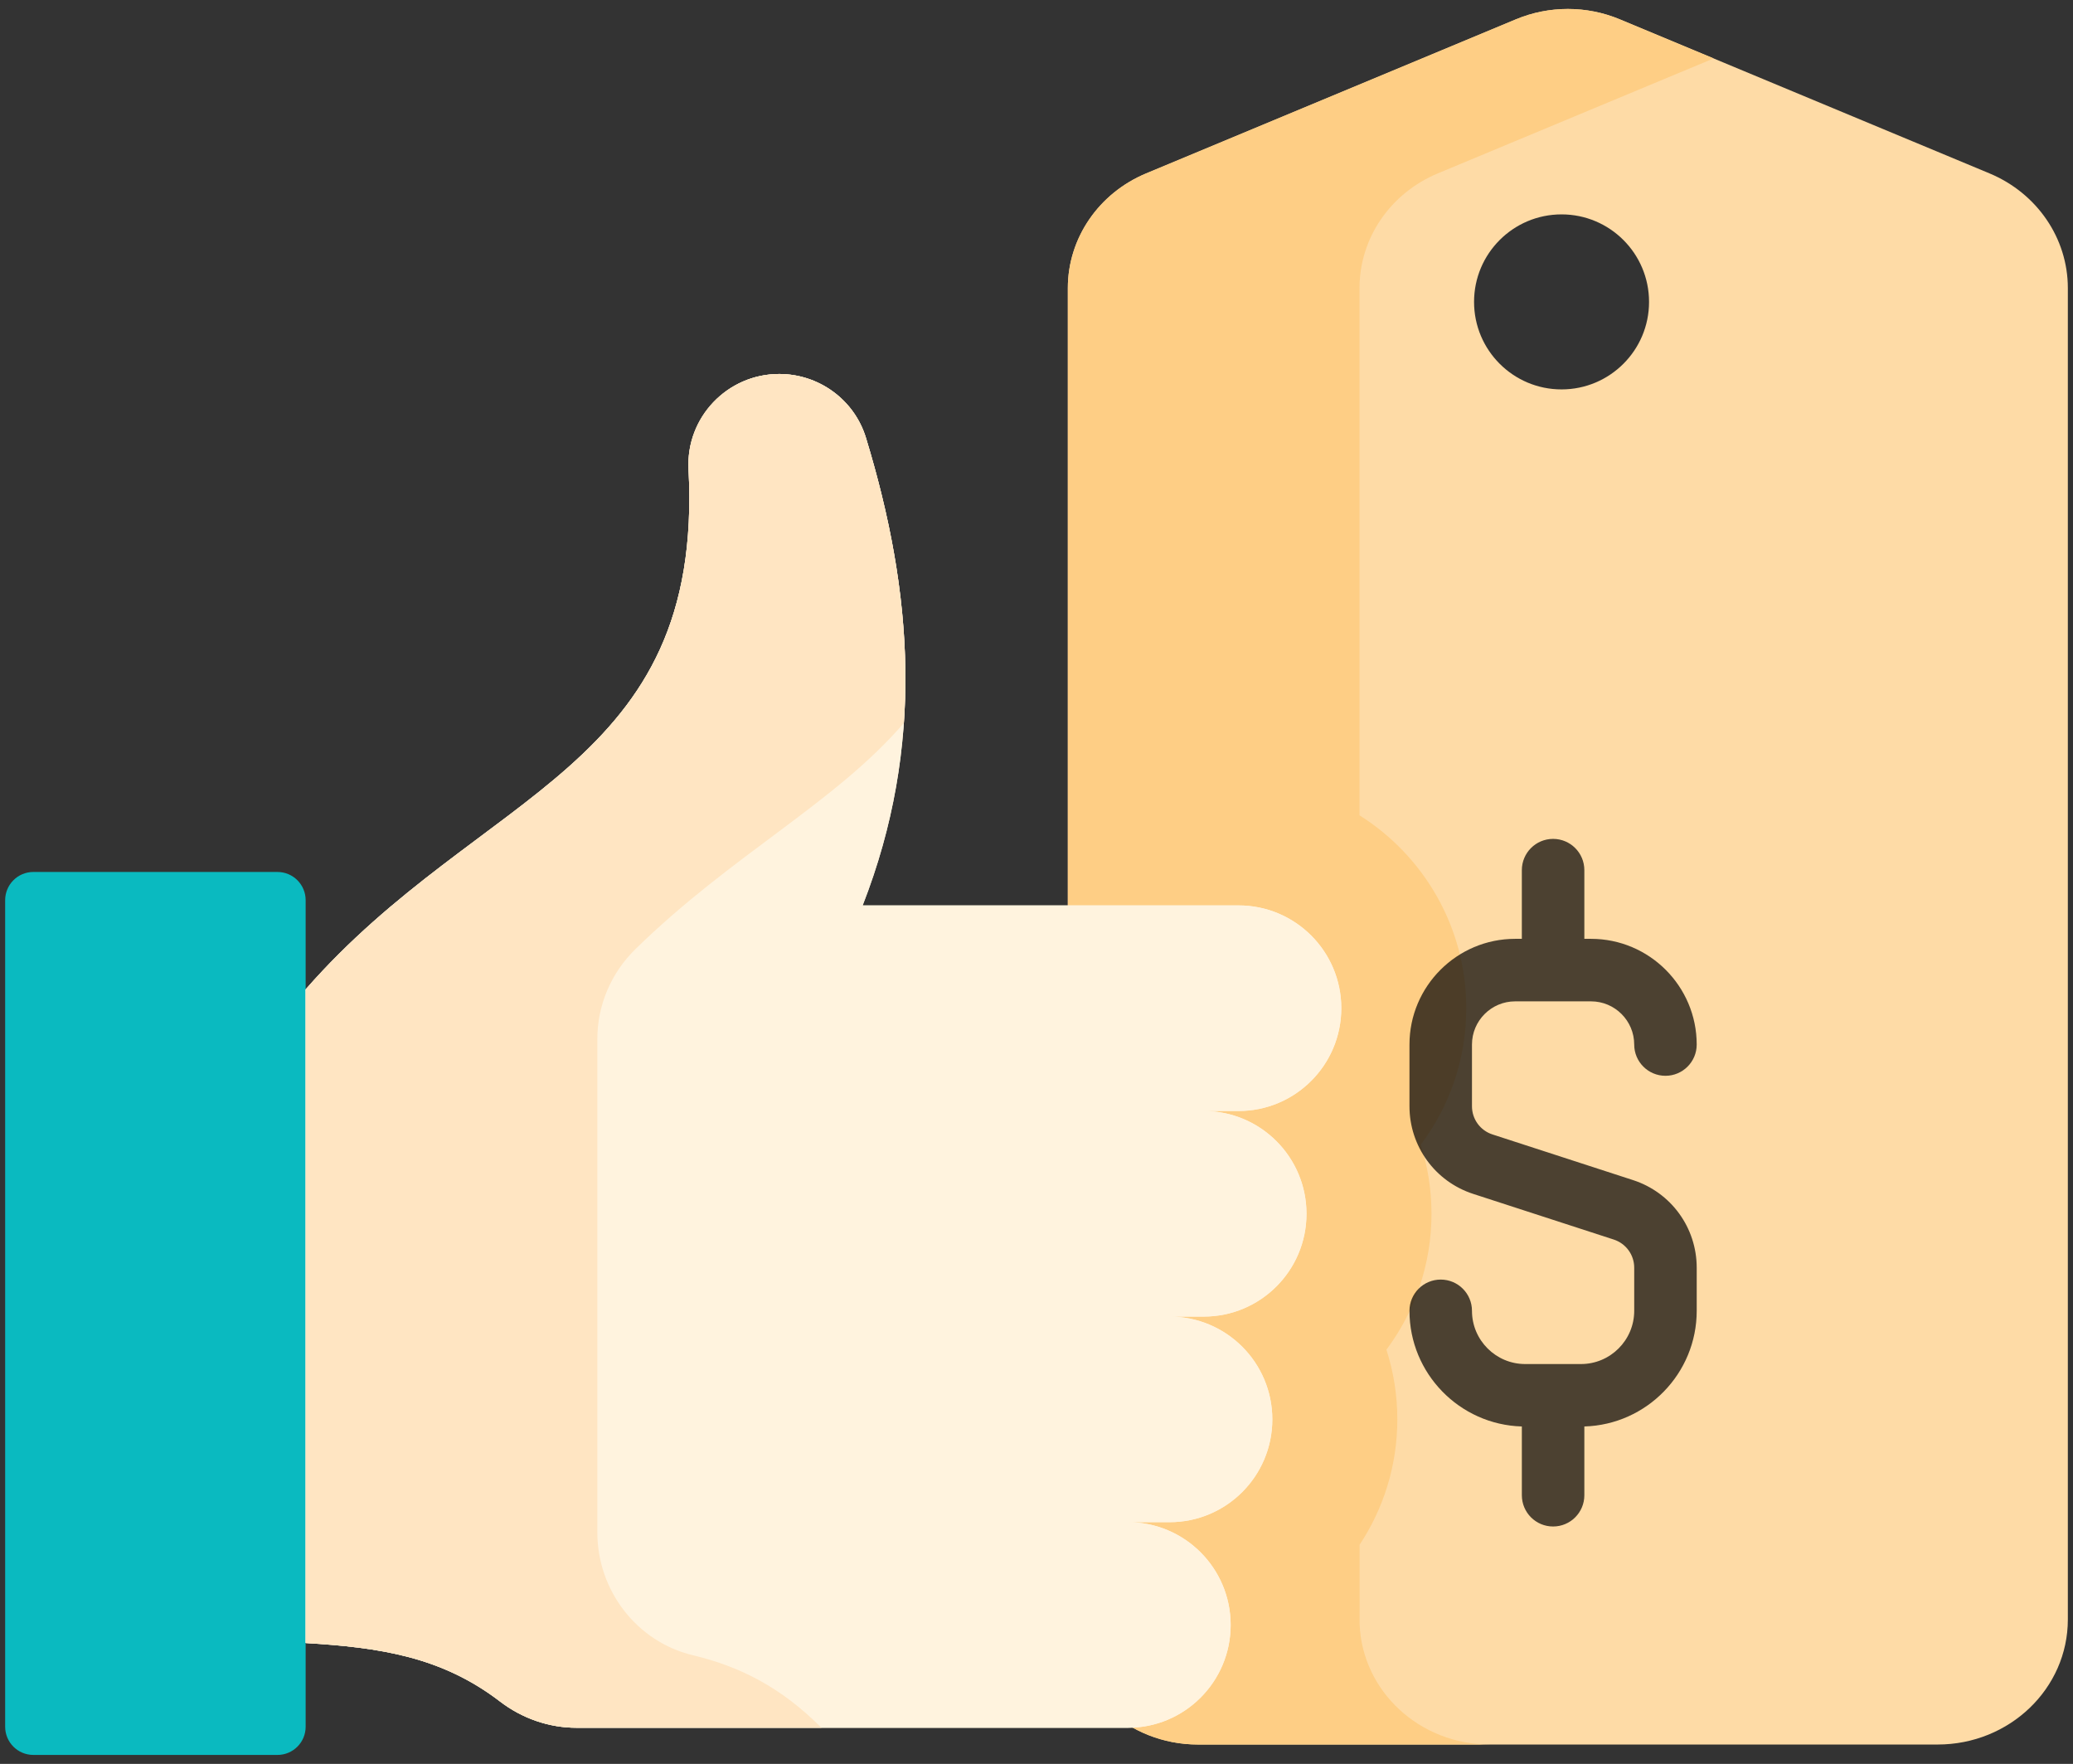 <svg width="201" height="171" viewBox="0 0 201 171" fill="none" xmlns="http://www.w3.org/2000/svg">
<rect x="0" y="0" width="201" height="171" fill="#333333" stroke="none"/>
<path d="M3.234 170.132H26.902C28.412 170.132 29.636 168.908 29.636 167.398V159.284L31.656 156.382V98.205L29.636 95.914V87.268C29.636 85.757 28.412 84.533 26.902 84.533H3.234C1.724 84.533 0.5 85.757 0.5 87.268V167.398C0.5 168.908 1.724 170.132 3.234 170.132Z" fill="#0ABAC0"/>
<path d="M192.901 16.808L157.049 1.872C153.841 0.534 150.197 0.534 146.989 1.872L111.138 16.808C106.524 18.731 103.539 23.098 103.539 27.926V92.2L103.551 157.467V157.471C103.805 163.947 109.356 169.123 116.168 169.123H187.871C194.848 169.123 200.5 163.697 200.5 157.002V27.926C200.5 23.098 197.514 18.731 192.901 16.808ZM151.409 37.751C146.724 37.751 142.926 33.953 142.926 29.268C142.926 24.582 146.724 20.784 151.409 20.784C156.095 20.784 159.893 24.582 159.893 29.268C159.893 33.953 156.095 37.751 151.409 37.751Z" fill="#FEDBA6"/>
<path d="M131.831 157.47V157.466L131.829 149.755C134.138 146.266 135.486 142.09 135.486 137.602C135.486 135.247 135.115 132.976 134.429 130.846C137.173 127.165 138.799 122.605 138.799 117.671C138.799 115.336 138.435 113.086 137.761 110.972C140.531 107.281 142.173 102.699 142.173 97.74C142.173 89.87 138.033 82.953 131.819 79.041V27.925C131.819 23.098 134.804 18.73 139.418 16.807L166.159 5.664L157.049 1.871C153.841 0.534 150.197 0.534 146.989 1.871L111.138 16.807C106.524 18.73 103.538 23.097 103.538 27.925V75.655V92.199V92.2L103.55 157.467V157.471V157.471C103.805 163.947 109.356 169.123 116.168 169.123H128.15C128.15 169.122 128.151 169.122 128.151 169.122H144.448C137.636 169.122 132.086 163.946 131.831 157.47Z" fill="#FECE85"/>
<path d="M158.342 114.405L144.708 109.977C143.521 109.591 142.724 108.493 142.724 107.245V101.263C142.724 98.954 144.602 97.076 146.911 97.076H154.267C156.576 97.076 158.454 98.954 158.454 101.263C158.454 102.936 159.811 104.293 161.484 104.293C163.158 104.293 164.514 102.936 164.514 101.263C164.514 95.612 159.918 91.015 154.267 91.015H153.62V84.356C153.62 82.682 152.263 81.326 150.589 81.326C148.916 81.326 147.559 82.682 147.559 84.356V91.015H146.911C141.261 91.015 136.664 95.612 136.664 101.262V107.245C136.664 111.127 139.145 114.54 142.836 115.74L156.471 120.168C157.657 120.554 158.455 121.652 158.455 122.9V127.078C158.455 129.922 156.14 132.237 153.296 132.237H147.883C145.039 132.237 142.724 129.922 142.724 127.078C142.724 125.404 141.368 124.048 139.694 124.048C138.021 124.048 136.664 125.404 136.664 127.078C136.664 133.156 141.523 138.117 147.56 138.289V144.956C147.56 146.63 148.916 147.986 150.59 147.986C152.264 147.986 153.62 146.63 153.62 144.956V138.289C159.657 138.116 164.515 133.156 164.515 127.078V122.9C164.514 119.018 162.034 115.604 158.342 114.405Z" fill="black" fill-opacity="0.7"/>
<path d="M104.377 147.567H109.36C114.864 147.567 119.326 152.029 119.326 157.533C119.326 163.037 114.864 167.499 109.36 167.499H55.91C53.218 167.499 50.614 166.587 48.478 164.949C42.844 160.629 36.882 159.714 29.636 159.284V95.914C46.677 76.443 68.273 74.613 66.762 45.517C66.501 40.483 70.512 36.255 75.554 36.255C79.41 36.255 82.839 38.758 83.964 42.447C88.538 57.438 89.682 72.317 83.644 87.775H120.088C125.592 87.775 130.054 92.236 130.054 97.74C130.054 103.244 125.592 107.706 120.088 107.706H107.691H116.713C122.217 107.706 126.679 112.168 126.679 117.671C126.679 123.175 122.217 127.637 116.713 127.637H107.691H113.401C118.904 127.637 123.366 132.099 123.366 137.603C123.366 143.107 118.904 147.568 113.401 147.568H104.377V147.567Z" fill="#FFF3DE"/>
<path d="M104.377 147.567H109.36C114.864 147.567 119.326 152.029 119.326 157.533C119.326 163.037 114.864 167.499 109.36 167.499H55.91C53.218 167.499 50.614 166.587 48.478 164.949C42.844 160.629 36.882 159.714 29.636 159.284V95.914C46.677 76.443 68.273 74.613 66.762 45.517C66.501 40.483 70.512 36.255 75.554 36.255C79.41 36.255 82.839 38.758 83.964 42.447C88.538 57.438 89.682 72.317 83.644 87.775H120.088C125.592 87.775 130.054 92.236 130.054 97.74C130.054 103.244 125.592 107.706 120.088 107.706H107.691H116.713C122.217 107.706 126.679 112.168 126.679 117.671C126.679 123.175 122.217 127.637 116.713 127.637H107.691H113.401C118.904 127.637 123.366 132.099 123.366 137.603C123.366 143.107 118.904 147.568 113.401 147.568H104.377V147.567Z" fill="#FFF3DE"/>
<path d="M87.641 70.088C81.008 77.819 70.931 82.878 61.592 92.033C59.253 94.326 57.918 97.453 57.918 100.728V148.548C57.918 154.18 61.726 159.165 67.204 160.473C71.664 161.538 75.696 163.529 79.646 167.498H55.91C53.219 167.498 50.615 166.586 48.479 164.95C42.845 160.631 36.882 159.715 29.637 159.284V95.916C46.691 76.43 68.305 74.613 66.758 45.455C66.495 40.445 70.535 36.256 75.553 36.256C77.48 36.256 79.306 36.882 80.785 37.969C82.263 39.056 83.403 40.599 83.965 42.445C86.772 51.648 88.287 60.807 87.641 70.088Z" fill="#FFE5C2"/>
</svg>
